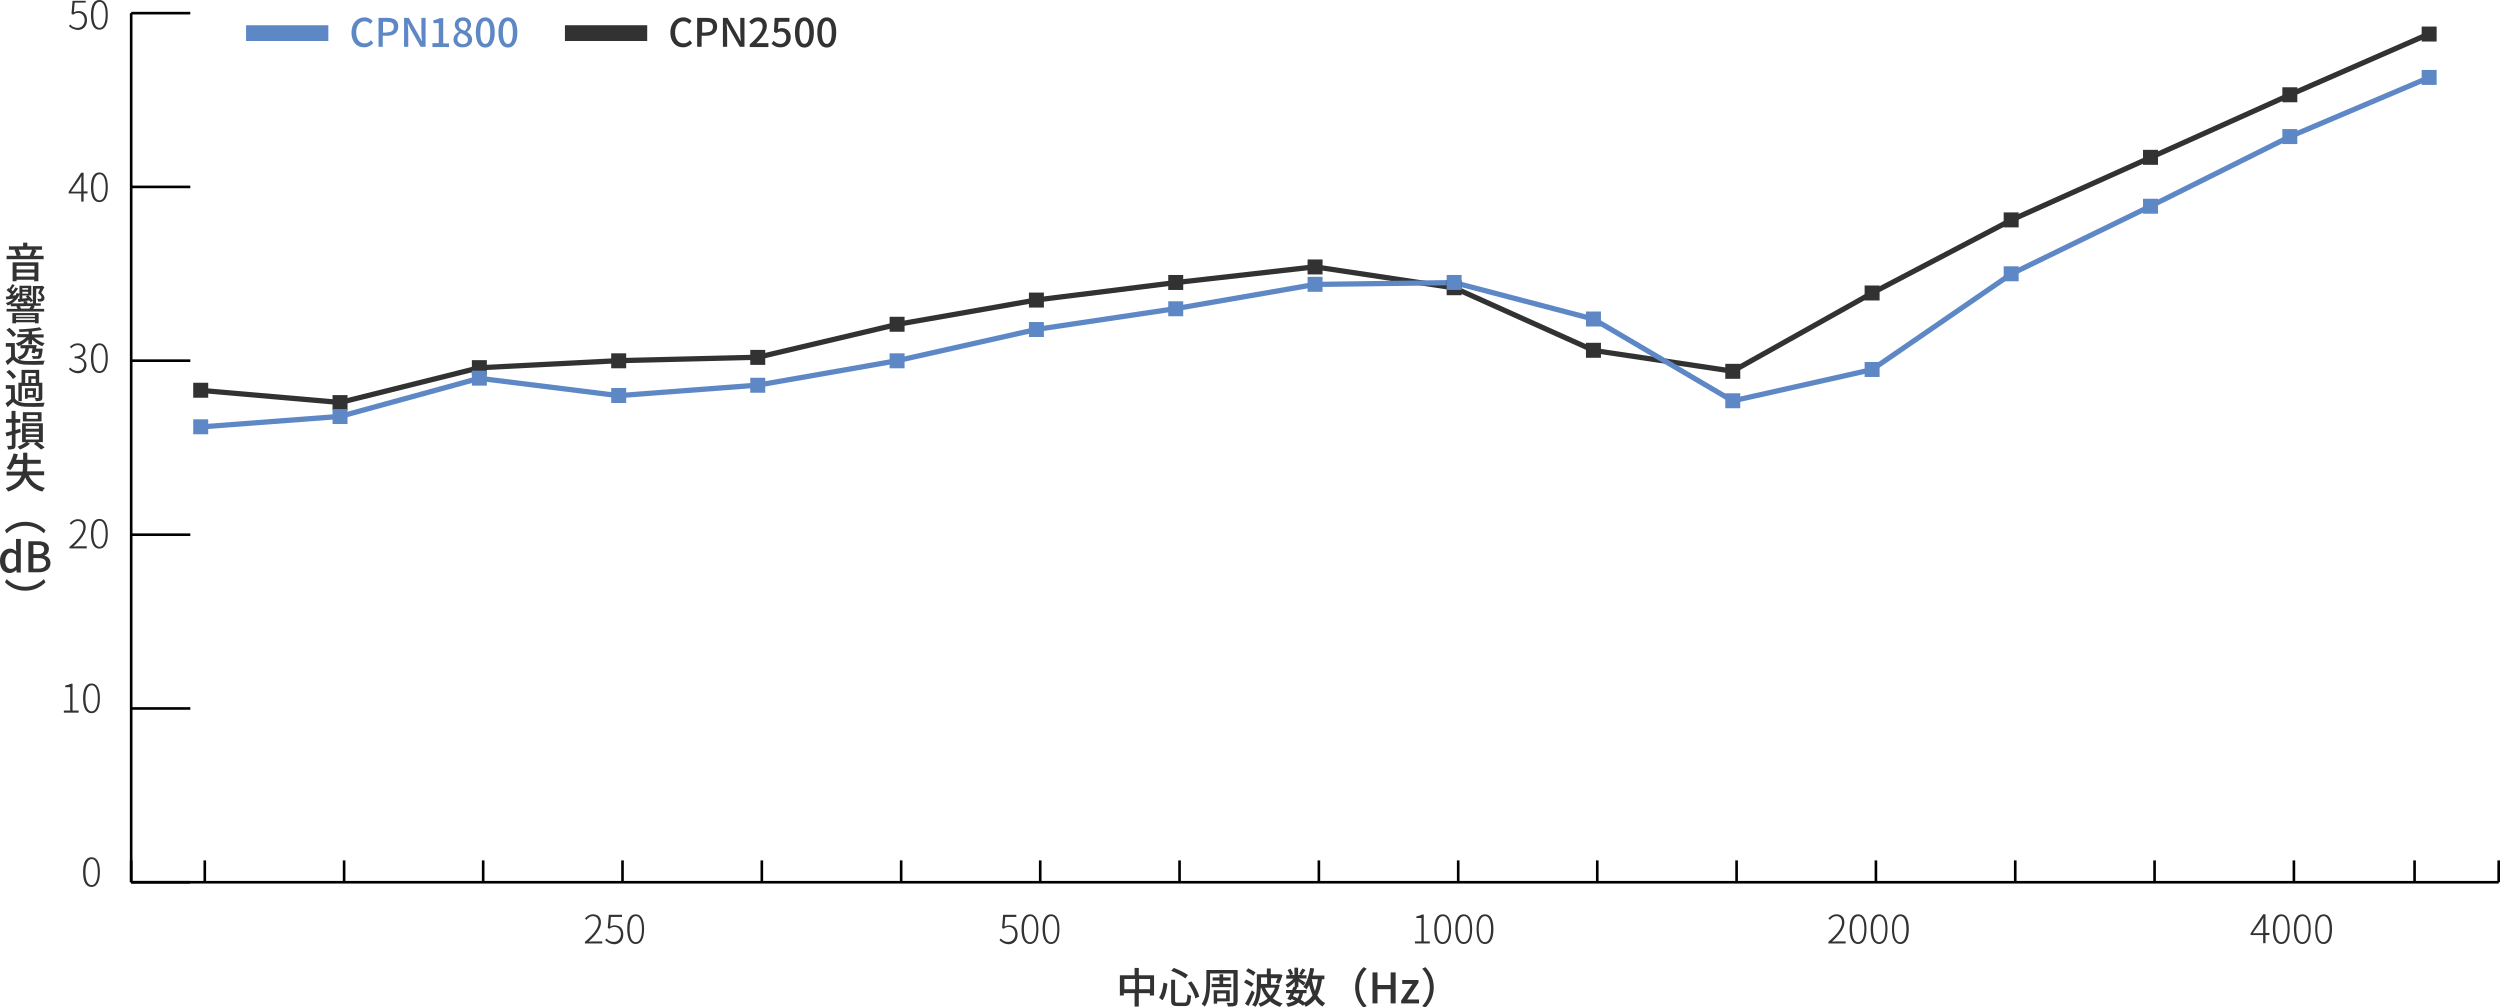 <?xml version="1.0" encoding="utf-8"?>
<!-- Generator: Adobe Illustrator 24.2.3, SVG Export Plug-In . SVG Version: 6.00 Build 0)  -->
<svg version="1.1" id="レイヤー_1" xmlns="http://www.w3.org/2000/svg" xmlns:xlink="http://www.w3.org/1999/xlink" x="0px"
	 y="0px" width="951px" height="383.2px" viewBox="0 0 951 383.2" style="enable-background:new 0 0 951 383.2;"
	 xml:space="preserve">
<style type="text/css">
	.st0{fill:#323232;}
	.st1{fill:#5E88C5;}
	.st2{fill:none;stroke:#000000;stroke-miterlimit:10;}
	.st3{fill:none;stroke:#323232;stroke-width:2;stroke-linecap:round;stroke-miterlimit:10;}
	.st4{fill:none;stroke:#5E88C5;stroke-width:2;stroke-linecap:round;stroke-miterlimit:10;}
</style>
<g>
	<g>
		<path class="st0" d="M16.6,97.3v1.3H2.5v-1.3h3.8c-0.1-0.6-0.5-1.5-0.8-2.2L6.1,95H3.4v-1.3h5.4v-1.4h1.6v1.4H16V95h-3l0.9,0.3
			c-0.4,0.7-0.8,1.5-1.1,2H16.6z M4.8,99.8h9.8v7.2H13v-0.6H6.3v0.6H4.8V99.8z M6.3,101.1v1.4h6.8v-1.4H6.3z M13.1,105.2v-1.5H6.3
			v1.5H13.1z M7.1,95c0.4,0.7,0.7,1.5,0.8,2.1l-0.8,0.2h4.6l-0.4-0.1c0.3-0.6,0.7-1.5,0.9-2.2H7.1z"/>
		<path class="st0" d="M13.2,116.7c-0.2,0.3-0.4,0.5-0.6,0.8h4.2v1H2.5v-1h4.2c-0.1-0.3-0.3-0.6-0.5-0.8l0.4-0.2H4.1v-0.8
			c-0.4,0.2-0.8,0.4-1.2,0.5c-0.1-0.3-0.5-0.7-0.7-0.9c1.2-0.4,2.2-0.9,2.9-1.7c-0.9,0.1-1.9,0.2-2.7,0.3l-0.2-1.1
			c0.4,0,0.8,0,1.2-0.1c0.3-0.3,0.5-0.6,0.8-0.9c-0.5-0.5-1.2-1-1.7-1.4l0.7-0.8c0.1,0.1,0.2,0.2,0.4,0.2c0.4-0.5,0.8-1.2,1-1.7
			l1,0.4c-0.4,0.6-0.9,1.2-1.3,1.8c0.2,0.2,0.4,0.3,0.6,0.5c0.4-0.5,0.7-1,1-1.5l1,0.5c-0.6,0.8-1.4,1.8-2.1,2.6l1.2-0.1
			c0.1-0.2,0.2-0.5,0.3-0.8l1.2,0.2c-0.5,1.7-1.6,2.8-3,3.7H9v-0.8h1.4v0.8h5.1v0.9h-2.7L13.2,116.7z M4.7,119.1h10v3.9h-1.4v-0.4
			H6.1v0.4H4.7V119.1z M6.1,119.9v0.6h7.2v-0.6H6.1z M13.3,121.7v-0.6H6.1v0.6H13.3z M7.4,113.7v-5h4.5v3.7h-1.1
			c0.7,0.6,1.4,1.4,1.7,2l-0.9,0.6c-0.1-0.2-0.3-0.4-0.4-0.7c-1.5,0.2-3,0.4-4.2,0.6l-0.2-1.1L7.4,113.7z M7.5,116.5
			c0.2,0.3,0.4,0.6,0.5,0.8l-0.3,0.1h3.5c0.2-0.3,0.4-0.7,0.6-1L7.5,116.5L7.5,116.5z M8.5,109.6v0.6h2.2v-0.6H8.5z M8.5,111.7h2.2
			V111H8.5V111.7z M8.5,113.6l1.9-0.2c-0.2-0.2-0.4-0.4-0.6-0.6l0.7-0.4h-2C8.5,112.4,8.5,113.6,8.5,113.6z M13.7,115.4h-1.2v-6.6
			h3.1l0,0h0.2l0.2-0.1l0.9,0.5c-0.4,0.8-0.8,1.5-1.2,2.2c0.8,0.7,1.2,1.3,1.2,1.9s-0.2,1-0.6,1.2c-0.2,0.1-0.5,0.2-0.7,0.2
			c-0.3,0-0.8,0-1.1,0c0-0.3-0.2-0.8-0.4-1c0.4,0,0.7,0,1,0c0.2,0,0.3,0,0.4-0.1c0.2-0.1,0.3-0.3,0.3-0.5c0-0.4-0.4-0.9-1.3-1.6
			c0.3-0.6,0.6-1.2,0.8-1.7h-1.5L13.7,115.4L13.7,115.4z"/>
		<path class="st0" d="M5.7,135.6c0.7,1.1,2,1.6,3.7,1.7c1.8,0.1,5.6,0,7.6-0.1c-0.2,0.3-0.4,1-0.5,1.5c-1.9,0.1-5.3,0.1-7.1,0
			c-2-0.1-3.4-0.7-4.4-1.8c-0.7,0.6-1.4,1.3-2.1,2l-0.8-1.5c0.7-0.4,1.4-1,2.1-1.6v-3.9h-2v-1.4h3.4L5.7,135.6L5.7,135.6z
			 M4.9,128.2c-0.4-0.8-1.5-1.9-2.5-2.7l1.2-0.8c0.9,0.8,2.1,1.8,2.5,2.6L4.9,128.2z M7.8,131.3c-0.3,0.2-0.6,0.3-0.9,0.4
			c-0.2-0.3-0.6-0.8-0.9-1.1c1.5-0.4,3-1.3,4-2.3H6.6v-1.2h4.3v-1c-1.2,0.1-2.4,0.1-3.5,0.2c0-0.3-0.2-0.8-0.3-1
			c2.8-0.1,6.2-0.4,8-0.8l0.9,1c-1.1,0.2-2.4,0.4-3.8,0.6v1.1h4.4v1.2H13c1,0.9,2.5,1.8,4,2.2c-0.3,0.3-0.7,0.8-0.9,1.1
			c-1.4-0.5-2.8-1.5-3.9-2.5v1.8h-1.4v-1.8C10,130,9,130.7,8,131.3h6c-0.1,0.4-0.2,0.9-0.3,1.3h2.5c0,0,0,0.3,0,0.5
			c-0.2,1.8-0.4,2.6-0.7,3c-0.3,0.3-0.6,0.4-1.1,0.4c-0.4,0-1.2,0-1.9,0c0-0.3-0.2-0.8-0.4-1.1c0.7,0.1,1.5,0.1,1.8,0.1
			s0.4,0,0.5-0.1c0.2-0.2,0.3-0.6,0.4-1.6h-1.4c-0.1,0.2-0.1,0.4-0.2,0.6l-1.2-0.2c0.1-0.5,0.3-1.1,0.4-1.7H11
			c-0.3,2.1-1.1,3.6-3.6,4.4c-0.1-0.3-0.5-0.9-0.8-1.1c2.2-0.6,2.8-1.7,3.1-3.3H7.8V131.3z"/>
		<path class="st0" d="M5.7,151.6c0.7,1.1,2,1.6,3.7,1.7c1.8,0.1,5.6,0,7.6-0.1c-0.2,0.3-0.4,1-0.5,1.5c-1.9,0.1-5.3,0.1-7.1,0
			c-2-0.1-3.4-0.7-4.4-1.8c-0.7,0.6-1.4,1.3-2.1,2l-0.8-1.5c0.7-0.4,1.4-1,2.1-1.6v-3.9h-2v-1.4h3.4L5.7,151.6L5.7,151.6z
			 M4.9,144.2c-0.4-0.8-1.5-1.9-2.5-2.7l1.2-0.8c0.9,0.8,2.1,1.8,2.5,2.6L4.9,144.2z M8.3,152.6H7v-7h1.2v-4.9h6.7v4.9h0.6l0,0h0.6
			v5.6c0,0.6-0.1,1-0.6,1.2c-0.4,0.2-1,0.2-1.9,0.2c0-0.4-0.2-0.9-0.4-1.2c0.6,0,1.2,0,1.3,0c0.2,0,0.2,0,0.2-0.2v-4.4H8.3V152.6z
			 M13.6,151.2h-3.1v0.5h-1v-4h4.2L13.6,151.2L13.6,151.2z M9.5,145.7h1.3v-2.6h2.8v-1.2h-4v3.8H9.5z M12.5,148.7h-1.9v1.5h1.9
			V148.7z M13.6,145.7v-1.6h-1.7v1.6H13.6z"/>
		<path class="st0" d="M7.9,164.4c-0.7,0.2-1.3,0.4-2,0.6v4.3c0,0.8-0.2,1.2-0.6,1.4c-0.5,0.2-1.2,0.3-2.2,0.3
			c-0.1-0.4-0.2-1-0.4-1.4c0.7,0,1.3,0,1.5,0s0.3-0.1,0.3-0.3v-3.9l-2,0.6l-0.4-1.4c0.7-0.2,1.5-0.4,2.4-0.6v-3.2H2.3v-1.4h2.1v-3.1
			h1.5v3.1h1.8v1.4H5.9v2.8c0.6-0.2,1.2-0.3,1.8-0.5L7.9,164.4z M14.3,168.2c1,0.6,2.1,1.4,2.7,2l-1.4,0.8c-0.6-0.6-1.7-1.5-2.7-2.1
			l0.8-0.7h-3.3l1,0.6c-0.9,0.8-2.5,1.7-3.8,2.2c-0.2-0.3-0.7-0.8-0.9-1.1c1.1-0.4,2.4-1.1,3.2-1.7H8.4V161h7.9v7.2H14.3z
			 M15.9,160.3H8.7v-3.5h7.1v3.5H15.9z M9.8,163.1h5v-1h-5V163.1z M9.8,165.2h5v-1h-5V165.2z M9.8,167.2h5v-1h-5V167.2z M14.4,157.9
			h-4.3v1.4h4.3V157.9z"/>
		<path class="st0" d="M10.9,180.8c1.1,2.4,3.1,4.1,6.2,4.8c-0.3,0.3-0.8,1-1,1.4c-3.2-0.8-5.2-2.6-6.5-5.4
			c-0.8,2.2-2.6,4.1-6.5,5.4c-0.2-0.4-0.6-1-0.9-1.3c3.6-1.2,5.3-2.9,6-4.8H2.5v-1.5h6.1c0.1-0.7,0.1-1.4,0.1-2.1v-0.8H5.4
			c-0.4,0.9-0.9,1.7-1.5,2.3c-0.3-0.2-1-0.6-1.4-0.8c1.2-1.3,2.1-3.4,2.7-5.5l1.6,0.3c-0.2,0.7-0.4,1.4-0.7,2.1h2.7v-2.7h1.6v2.7
			h5.1v1.5h-5.1v0.8c0,0.7,0,1.4-0.1,2.1h6.5v1.5H10.9z"/>
		<path class="st0" d="M9.6,198.5c3.2,0,5.8,1.3,7.7,3.2l-0.6,1.2c-1.8-1.7-4.1-2.9-7.1-2.9c-2.9,0-5.3,1.2-7.1,2.9l-0.6-1.2
			C3.8,199.9,6.3,198.5,9.6,198.5z"/>
		<path class="st0" d="M0,213.3c0-2.9,1.8-4.6,3.8-4.6c1,0,1.6,0.4,2.4,1l-0.1-1.5V205h1.8v12.8H6.4l-0.2-1l0,0
			c-0.7,0.7-1.6,1.2-2.6,1.2C1.4,217.9,0,216.2,0,213.3z M6.1,215.3V211c-0.7-0.6-1.3-0.8-1.9-0.8c-1.2,0-2.2,1.2-2.2,3.1
			c0,2,0.8,3.1,2.2,3.1C4.8,216.4,5.4,216.1,6.1,215.3z"/>
		<path class="st0" d="M10.8,205.9h3.6c2.4,0,4.2,0.8,4.2,2.9c0,1.1-0.6,2.2-1.7,2.5v0.1c1.3,0.3,2.3,1.2,2.3,2.8
			c0,2.3-1.9,3.5-4.5,3.5h-3.9C10.8,217.7,10.8,205.9,10.8,205.9z M14.3,210.8c1.8,0,2.5-0.7,2.5-1.8c0-1.2-0.8-1.7-2.5-1.7h-1.6
			v3.5H14.3z M14.6,216.3c1.8,0,2.9-0.7,2.9-2.1c0-1.3-1-1.9-2.9-1.9h-1.9v4H14.6z"/>
		<path class="st0" d="M9.6,224.7c-3.2,0-5.8-1.3-7.7-3.2l0.6-1.2c1.8,1.7,4.1,2.9,7.1,2.9c2.9,0,5.3-1.2,7.1-2.9l0.6,1.2
			C15.4,223.4,12.8,224.7,9.6,224.7z"/>
	</g>
</g>
<g>
	<path class="st0" d="M439,371v7.7h-1.6v-0.9h-4.2v5.1h-1.6v-5.1h-4.1v0.9H426V371h5.6v-2.8h1.6v2.8H439z M431.8,376.3v-3.9h-4.1
		v3.9H431.8z M437.5,376.3v-3.9h-4.2v3.9H437.5z"/>
	<path class="st0" d="M444.1,374.2c-0.3,2.2-0.7,4.7-1.9,6.3l-1.3-1c1-1.4,1.5-3.5,1.7-5.7L444.1,374.2z M447,372.7v7.8
		c0,0.7,0.1,0.9,1,0.9h2.6c0.8,0,1-0.5,1.1-3.2c0.4,0.3,1,0.5,1.4,0.6c-0.2,3-0.6,3.9-2.4,3.9h-2.8c-1.9,0-2.4-0.5-2.4-2.2v-7.8
		L447,372.7L447,372.7z M446.5,368.2c1.9,0.7,4.2,1.8,5.4,2.7l-1,1.3c-1.2-1-3.5-2.2-5.4-2.9L446.5,368.2z M453.2,373.3
		c1.4,1.8,2.6,4.2,3,5.8l-1.5,0.7c-0.3-1.7-1.5-4.1-2.8-5.9L453.2,373.3z"/>
	<path class="st0" d="M470.7,381.1c0,0.8-0.2,1.3-0.8,1.5c-0.5,0.2-1.4,0.3-2.8,0.3c0-0.4-0.3-1-0.5-1.4c0.9,0,1.9,0,2.2,0
		c0.3,0,0.4-0.1,0.4-0.4v-10.8h-8.9v3.9c0,2.6-0.3,6.3-2,8.7c-0.3-0.3-0.9-0.8-1.2-1c1.6-2.2,1.8-5.4,1.8-7.8V369h11.9v12.1H470.7z
		 M463.9,374.4V373h-2.6v-1.2h2.6v-1.2h1.4v1.2h2.8v1.2h-2.8v1.3h3.1v1.2h-7.5v-1.2h3V374.4z M463,380.9v0.9h-1.3v-5.1h6.1v4.2H463z
		 M463,377.9v1.9h3.4v-1.9H463z"/>
	<path class="st0" d="M476,375.4c-0.6-0.5-1.9-1.2-2.8-1.7l0.8-1.1c0.9,0.4,2.2,1.1,2.9,1.6L476,375.4z M477.3,377.6
		c-0.7,1.7-1.6,3.6-2.4,5.1l-1.3-0.9c0.8-1.2,1.8-3.3,2.6-5.1L477.3,377.6z M476.8,371.2c-0.6-0.5-1.8-1.3-2.8-1.8l0.8-1.1
		c0.9,0.4,2.2,1.2,2.8,1.6L476.8,371.2z M486.8,374.7c-0.5,2.1-1.4,3.7-2.6,5.1c1.1,0.8,2.3,1.5,3.7,1.9c-0.3,0.3-0.8,0.9-1,1.3
		c-1.5-0.5-2.7-1.2-3.8-2.1c-1.1,0.9-2.3,1.6-3.6,2.1c-0.2-0.4-0.6-1-0.9-1.2c1.3-0.4,2.5-1.1,3.6-1.9c-1-1.2-1.8-2.5-2.4-4.1h-0.2
		c-0.1,2.4-0.5,5.2-2,7.2c-0.3-0.2-0.9-0.6-1.3-0.7c1.7-2.2,1.8-5.4,1.8-7.7v-4h3.8v-2.2h1.5v2.2h3.1h0.3l1.1,0.3
		c-0.4,1.2-0.9,2.5-1.3,3.3l-1.3-0.4c0.2-0.5,0.4-1.1,0.7-1.7h-2.5v2.5h2.2l0.3-0.1L486.8,374.7z M479.7,371.8v2.5h2.3v-2.5H479.7z
		 M481.2,375.7c0.5,1.2,1.2,2.2,2,3.1c0.8-0.9,1.4-1.9,1.8-3.1H481.2z"/>
	<path class="st0" d="M502.9,372.5c-0.4,2.5-0.9,4.5-1.8,6.2c0.8,1.2,1.7,2.2,3,2.9c-0.3,0.3-0.8,0.9-1,1.3
		c-1.2-0.7-2.1-1.6-2.8-2.8c-0.9,1.2-2.1,2.1-3.6,2.9c-0.1-0.2-0.3-0.6-0.6-0.9l-0.5,0.5c-0.4-0.4-1-0.8-1.7-1.2
		c-0.9,0.8-2.2,1.3-4,1.6c-0.1-0.4-0.4-1-0.7-1.3c1.5-0.2,2.5-0.6,3.4-1.1c-0.4-0.2-0.9-0.4-1.3-0.6l-0.3,0.5l-1.3-0.5
		c0.4-0.6,0.8-1.4,1.2-2.2h-1.7v-1.2h2.3c0.2-0.4,0.4-0.9,0.6-1.3l0.4,0.1v-1.9c-0.8,0.9-1.8,1.7-2.7,2.2c-0.2-0.3-0.5-0.8-0.8-1.1
		c1.1-0.5,2.2-1.4,3-2.3h-2.7V371h1.4c-0.1-0.6-0.5-1.4-0.9-2l1.1-0.5c0.4,0.6,0.9,1.5,1,2l-1,0.4h1.5v-2.8h1.4v2.8h1.2l-0.8-0.4
		c0.4-0.6,0.9-1.5,1.2-2.1l1.2,0.6c-0.5,0.7-1,1.5-1.4,2h1.8v1.2h-3c0.8,0.4,2.2,1.3,2.6,1.6l-0.8,1.1c-0.4-0.4-1.2-1-1.9-1.6v2.2
		h-0.7l0.3,0.1c-0.1,0.3-0.3,0.6-0.5,1h4v1.2h-1.3c-0.2,1-0.5,1.8-0.9,2.5c0.6,0.3,1.1,0.7,1.5,1c1.3-0.7,2.3-1.6,3-2.7
		c-0.5-1.2-0.9-2.4-1.3-3.9c-0.3,0.6-0.7,1.2-1,1.7c-0.2-0.3-0.9-0.8-1.2-1c1.3-1.7,2.2-4.4,2.6-7.2l1.5,0.2
		c-0.1,0.9-0.3,1.8-0.6,2.7h4.5v1.4L502.9,372.5L502.9,372.5z M492.4,377.8c-0.2,0.4-0.4,0.7-0.6,1.1c0.6,0.2,1.2,0.5,1.7,0.8
		c0.4-0.5,0.6-1.1,0.8-1.8h-1.9V377.8z M499,372.5c0.3,1.6,0.7,3.2,1.2,4.5c0.5-1.3,0.9-2.8,1.1-4.5H499z"/>
	<path class="st0" d="M515.5,375.6c0-3.3,1.3-5.8,3.2-7.7l1.2,0.6c-1.7,1.8-2.9,4.1-2.9,7.1c0,2.9,1.2,5.3,2.9,7.1l-1.2,0.6
		C516.8,381.4,515.5,378.8,515.5,375.6z"/>
	<path class="st0" d="M522.1,369.9h1.9v4.8h5v-4.8h1.9v11.8H529v-5.4h-5v5.4h-1.9V369.9z"/>
	<path class="st0" d="M533,380.6l4.3-6.3h-3.9v-1.5h6.2v1l-4.3,6.4h4.5v1.5H533V380.6z"/>
	<path class="st0" d="M545.4,375.6c0,3.2-1.3,5.8-3.2,7.7l-1.2-0.6c1.7-1.8,2.9-4.1,2.9-7.1c0-2.9-1.2-5.3-2.9-7.1l1.2-0.6
		C544,369.7,545.4,372.3,545.4,375.6z"/>
</g>
<g>
	<g>
		<path class="st0" d="M222.5,358.3c3.7-3.2,5.2-5.4,5.2-7.4c0-1.4-0.7-2.4-2.2-2.4c-0.9,0-1.8,0.6-2.4,1.4l-0.6-0.5
			c0.8-0.9,1.8-1.6,3.1-1.6c1.9,0,3,1.2,3,3.1c0,2.3-1.8,4.6-4.7,7.3c0.6,0,1.2-0.1,1.8-0.1h3.4v0.8h-6.6V358.3z"/>
		<path class="st0" d="M230.2,357.6l0.5-0.6c0.6,0.7,1.4,1.3,2.9,1.3c1.4,0,2.6-1.2,2.6-2.9c0-1.7-1-2.8-2.5-2.8
			c-0.8,0-1.3,0.3-1.9,0.7l-0.6-0.3l0.4-5h5v0.8h-4.2l-0.3,3.7c0.5-0.3,1.1-0.5,1.8-0.5c1.8,0,3.2,1.1,3.2,3.5s-1.7,3.7-3.4,3.7
			C231.9,359.1,230.9,358.3,230.2,357.6z"/>
		<path class="st0" d="M238.6,353.4c0-3.8,1.2-5.6,3.2-5.6s3.2,1.8,3.2,5.6c0,3.8-1.2,5.7-3.2,5.7
			C239.9,359.1,238.6,357.2,238.6,353.4z M244.2,353.4c0-3.3-0.9-4.9-2.3-4.9c-1.4,0-2.4,1.6-2.4,4.9s0.9,5,2.4,5
			C243.3,358.3,244.2,356.7,244.2,353.4z"/>
	</g>
</g>
<g>
	<g>
		<path class="st0" d="M380.2,357.6l0.5-0.6c0.6,0.7,1.4,1.3,2.9,1.3c1.4,0,2.6-1.2,2.6-2.9c0-1.7-1-2.8-2.5-2.8
			c-0.8,0-1.3,0.3-1.9,0.7l-0.6-0.3l0.4-5h5v0.8h-4.2l-0.3,3.7c0.5-0.3,1.1-0.5,1.8-0.5c1.8,0,3.2,1.1,3.2,3.5s-1.7,3.7-3.4,3.7
			C381.9,359.1,380.9,358.3,380.2,357.6z"/>
		<path class="st0" d="M388.6,353.4c0-3.8,1.2-5.6,3.2-5.6s3.2,1.8,3.2,5.6c0,3.8-1.2,5.7-3.2,5.7
			C389.8,359.1,388.6,357.2,388.6,353.4z M394.2,353.4c0-3.3-0.9-4.9-2.3-4.9s-2.4,1.6-2.4,4.9s0.9,5,2.4,5
			C393.3,358.3,394.2,356.7,394.2,353.4z"/>
		<path class="st0" d="M396.6,353.4c0-3.8,1.2-5.6,3.2-5.6s3.2,1.8,3.2,5.6c0,3.8-1.2,5.7-3.2,5.7
			C397.9,359.1,396.6,357.2,396.6,353.4z M402.2,353.4c0-3.3-0.9-4.9-2.3-4.9s-2.4,1.6-2.4,4.9s0.9,5,2.4,5
			C401.3,358.3,402.2,356.7,402.2,353.4z"/>
	</g>
</g>
<g>
	<g>
		<path class="st0" d="M538.2,358.1h2.5v-8.9h-1.9v-0.6c0.9-0.2,1.6-0.4,2.1-0.7h0.7v10.2h2.3v0.8h-5.6L538.2,358.1L538.2,358.1z"/>
		<path class="st0" d="M545.6,353.4c0-3.8,1.2-5.6,3.2-5.6s3.2,1.8,3.2,5.6c0,3.8-1.2,5.7-3.2,5.7S545.6,357.2,545.6,353.4z
			 M551.2,353.4c0-3.3-0.9-4.9-2.3-4.9c-1.4,0-2.4,1.6-2.4,4.9s0.9,5,2.4,5C550.2,358.3,551.2,356.7,551.2,353.4z"/>
		<path class="st0" d="M553.6,353.4c0-3.8,1.2-5.6,3.2-5.6s3.2,1.8,3.2,5.6c0,3.8-1.2,5.7-3.2,5.7
			C554.9,359.1,553.6,357.2,553.6,353.4z M559.2,353.4c0-3.3-0.9-4.9-2.3-4.9c-1.4,0-2.4,1.6-2.4,4.9s0.9,5,2.4,5
			C558.3,358.3,559.2,356.7,559.2,353.4z"/>
		<path class="st0" d="M561.7,353.4c0-3.8,1.2-5.6,3.2-5.6s3.2,1.8,3.2,5.6c0,3.8-1.2,5.7-3.2,5.7S561.7,357.2,561.7,353.4z
			 M567.2,353.4c0-3.3-0.9-4.9-2.3-4.9c-1.4,0-2.4,1.6-2.4,4.9s0.9,5,2.4,5C566.3,358.3,567.2,356.7,567.2,353.4z"/>
	</g>
</g>
<g>
	<g>
		<path class="st0" d="M695.5,358.3c3.7-3.2,5.2-5.4,5.2-7.4c0-1.4-0.7-2.4-2.2-2.4c-0.9,0-1.8,0.6-2.4,1.4l-0.6-0.5
			c0.8-0.9,1.8-1.6,3.1-1.6c1.9,0,3,1.2,3,3.1c0,2.3-1.8,4.6-4.7,7.3c0.6,0,1.2-0.1,1.8-0.1h3.4v0.8h-6.6V358.3z"/>
		<path class="st0" d="M703.6,353.4c0-3.8,1.2-5.6,3.2-5.6s3.2,1.8,3.2,5.6c0,3.8-1.2,5.7-3.2,5.7S703.6,357.2,703.6,353.4z
			 M709.2,353.4c0-3.3-0.9-4.9-2.3-4.9c-1.4,0-2.4,1.6-2.4,4.9s0.9,5,2.4,5C708.2,358.3,709.2,356.7,709.2,353.4z"/>
		<path class="st0" d="M711.6,353.4c0-3.8,1.2-5.6,3.2-5.6s3.2,1.8,3.2,5.6c0,3.8-1.2,5.7-3.2,5.7
			C712.9,359.1,711.6,357.2,711.6,353.4z M717.2,353.4c0-3.3-0.9-4.9-2.3-4.9c-1.4,0-2.4,1.6-2.4,4.9s0.9,5,2.4,5
			C716.3,358.3,717.2,356.7,717.2,353.4z"/>
		<path class="st0" d="M719.7,353.4c0-3.8,1.2-5.6,3.2-5.6s3.2,1.8,3.2,5.6c0,3.8-1.2,5.7-3.2,5.7S719.7,357.2,719.7,353.4z
			 M725.2,353.4c0-3.3-0.9-4.9-2.3-4.9c-1.4,0-2.4,1.6-2.4,4.9s0.9,5,2.4,5C724.3,358.3,725.2,356.7,725.2,353.4z"/>
	</g>
</g>
<g>
	<g>
		<path class="st0" d="M863.3,355.7h-1.5v3.1h-0.9v-3.1h-4.8v-0.6l4.8-7.3h0.9v7.1h1.5V355.7z M860.9,355v-4c0-0.5,0-1.3,0.1-1.8
			h-0.1c-0.3,0.5-0.6,1-0.9,1.5l-3,4.3H860.9z"/>
		<path class="st0" d="M864.6,353.4c0-3.8,1.2-5.6,3.2-5.6s3.2,1.8,3.2,5.6c0,3.8-1.2,5.7-3.2,5.7S864.6,357.2,864.6,353.4z
			 M870.2,353.4c0-3.3-0.9-4.9-2.3-4.9c-1.4,0-2.4,1.6-2.4,4.9s0.9,5,2.4,5C869.2,358.3,870.2,356.7,870.2,353.4z"/>
		<path class="st0" d="M872.6,353.4c0-3.8,1.2-5.6,3.2-5.6s3.2,1.8,3.2,5.6c0,3.8-1.2,5.7-3.2,5.7
			C873.9,359.1,872.6,357.2,872.6,353.4z M878.2,353.4c0-3.3-0.9-4.9-2.3-4.9c-1.4,0-2.4,1.6-2.4,4.9s0.9,5,2.4,5
			C877.3,358.3,878.2,356.7,878.2,353.4z"/>
		<path class="st0" d="M880.7,353.4c0-3.8,1.2-5.6,3.2-5.6s3.2,1.8,3.2,5.6c0,3.8-1.2,5.7-3.2,5.7S880.7,357.2,880.7,353.4z
			 M886.2,353.4c0-3.3-0.9-4.9-2.3-4.9c-1.4,0-2.4,1.6-2.4,4.9s0.9,5,2.4,5C885.3,358.3,886.2,356.7,886.2,353.4z"/>
	</g>
</g>
<rect x="93.6" y="9.6" class="st1" width="31.3" height="6"/>
<g>
	<path class="st1" d="M133.7,12.4c0-3.6,2.2-5.8,5-5.8c1.4,0,2.5,0.7,3.1,1.4l-0.9,1.1c-0.6-0.6-1.3-1-2.2-1c-1.9,0-3.2,1.6-3.2,4.2
		s1.2,4.2,3.2,4.2c1,0,1.8-0.4,2.4-1.2l0.9,1.1c-0.9,1-2,1.6-3.4,1.6C135.8,18.1,133.7,16,133.7,12.4z"/>
	<path class="st1" d="M144,6.8h3.3c2.5,0,4.2,0.8,4.2,3.3c0,2.4-1.8,3.5-4.2,3.5h-1.7v4.2H144V6.8z M147.2,12.3
		c1.8,0,2.6-0.7,2.6-2.1c0-1.5-0.9-1.9-2.7-1.9h-1.4v4.1h1.5V12.3z"/>
	<path class="st1" d="M153.7,6.8h1.8l3.7,6.5l1.2,2.3h0.1c-0.1-1.1-0.2-2.5-0.2-3.7V6.8h1.6v11H160l-3.7-6.5L155.2,9h-0.1
		c0.1,1.1,0.2,2.4,0.2,3.6v5.2h-1.6L153.7,6.8L153.7,6.8z"/>
	<path class="st1" d="M164.5,16.4h2.4V8.8h-2V7.7c1-0.2,1.8-0.5,2.4-0.8h1.3v9.6h2.2v1.4h-6.3L164.5,16.4L164.5,16.4z"/>
	<path class="st1" d="M172.5,15.1c0-1.5,1-2.4,2-3V12c-0.8-0.6-1.5-1.4-1.5-2.6c0-1.7,1.3-2.8,3.1-2.8c1.9,0,3.1,1.2,3.1,2.9
		c0,1.1-0.8,2.1-1.5,2.6v0.1c1,0.6,1.9,1.4,1.9,2.9c0,1.6-1.4,2.9-3.6,2.9C174,18.1,172.5,16.8,172.5,15.1z M178,15.1
		c0-1.3-1.2-1.9-2.7-2.5c-0.8,0.5-1.3,1.3-1.3,2.3c0,1.1,0.9,1.9,2.1,1.9C177.2,16.8,178,16.2,178,15.1z M177.8,9.7
		c0-1-0.6-1.8-1.7-1.8c-0.9,0-1.6,0.6-1.6,1.6c0,1.2,1,1.8,2.3,2.2C177.5,11.1,177.8,10.4,177.8,9.7z"/>
	<path class="st1" d="M181,12.3c0-3.8,1.4-5.7,3.6-5.7c2.2,0,3.6,1.9,3.6,5.7s-1.4,5.8-3.6,5.8S181,16.1,181,12.3z M186.5,12.3
		c0-3.2-0.8-4.3-1.9-4.3s-1.9,1.2-1.9,4.3c0,3.2,0.8,4.4,1.9,4.4S186.5,15.5,186.5,12.3z"/>
	<path class="st1" d="M189.6,12.3c0-3.8,1.4-5.7,3.6-5.7c2.2,0,3.6,1.9,3.6,5.7s-1.4,5.8-3.6,5.8S189.6,16.1,189.6,12.3z
		 M195.1,12.3c0-3.2-0.8-4.3-1.9-4.3s-1.9,1.2-1.9,4.3c0,3.2,0.8,4.4,1.9,4.4S195.1,15.5,195.1,12.3z"/>
</g>
<rect x="214.9" y="9.6" class="st0" width="31.3" height="6"/>
<g>
	<path class="st0" d="M255,12.4c0-3.6,2.2-5.8,5-5.8c1.4,0,2.5,0.7,3.1,1.4l-0.9,1.1c-0.6-0.6-1.3-1-2.2-1c-1.9,0-3.2,1.6-3.2,4.2
		s1.2,4.2,3.2,4.2c1,0,1.8-0.4,2.4-1.2l0.9,1.1c-0.9,1-2,1.6-3.4,1.6C257.2,18.1,255,16,255,12.4z"/>
	<path class="st0" d="M265.3,6.8h3.3c2.5,0,4.2,0.8,4.2,3.3c0,2.4-1.8,3.5-4.2,3.5h-1.7v4.2h-1.7v-11H265.3z M268.6,12.3
		c1.8,0,2.6-0.7,2.6-2.1c0-1.5-0.9-1.9-2.7-1.9h-1.4v4.1h1.5V12.3z"/>
	<path class="st0" d="M275,6.8h1.8l3.7,6.5l1.2,2.3h0.1c-0.1-1.1-0.2-2.5-0.2-3.7V6.8h1.6v11h-1.8l-3.7-6.5L276.5,9h-0.1
		c0.1,1.1,0.2,2.4,0.2,3.6v5.2H275V6.8z"/>
	<path class="st0" d="M285.2,16.9c3.3-2.9,4.9-5,4.9-6.8c0-1.2-0.6-2-1.9-2c-0.9,0-1.6,0.6-2.2,1.2l-1-1c0.9-1,1.9-1.7,3.4-1.7
		c2,0,3.3,1.3,3.3,3.3c0,2.1-1.7,4.3-4,6.6c0.6-0.1,1.3-0.1,1.8-0.1h2.8v1.5h-7.1L285.2,16.9L285.2,16.9z"/>
	<path class="st0" d="M293.5,16.6l0.8-1.1c0.6,0.6,1.4,1.2,2.6,1.2s2.2-0.9,2.2-2.4S298.3,12,297,12c-0.7,0-1.1,0.2-1.8,0.6
		l-0.8-0.6l0.3-5.2h5.6v1.5h-4.1l-0.3,2.8c0.5-0.2,0.9-0.4,1.5-0.4c1.8,0,3.4,1.1,3.4,3.5S299,18,297.1,18
		C295.4,18.1,294.3,17.4,293.5,16.6z"/>
	<path class="st0" d="M302.4,12.3c0-3.8,1.4-5.7,3.6-5.7s3.6,1.9,3.6,5.7s-1.4,5.8-3.6,5.8S302.4,16.1,302.4,12.3z M307.9,12.3
		c0-3.2-0.8-4.3-1.9-4.3s-1.9,1.2-1.9,4.3c0,3.2,0.8,4.4,1.9,4.4S307.9,15.5,307.9,12.3z"/>
	<path class="st0" d="M310.9,12.3c0-3.8,1.4-5.7,3.6-5.7s3.6,1.9,3.6,5.7s-1.4,5.8-3.6,5.8S310.9,16.1,310.9,12.3z M316.4,12.3
		c0-3.2-0.8-4.3-1.9-4.3s-1.9,1.2-1.9,4.3c0,3.2,0.8,4.4,1.9,4.4S316.4,15.5,316.4,12.3z"/>
</g>
<g>
	<g>
		<line class="st2" x1="49.9" y1="335.6" x2="950.5" y2="335.6"/>
		<g>
			<g>
				<line class="st2" x1="49.9" y1="335.6" x2="49.9" y2="327.3"/>
				<line class="st2" x1="77.9" y1="335.6" x2="77.9" y2="327.3"/>
				<line class="st2" x1="130.9" y1="335.6" x2="130.9" y2="327.3"/>
				<line class="st2" x1="183.8" y1="335.6" x2="183.8" y2="327.3"/>
				<line class="st2" x1="236.8" y1="335.6" x2="236.8" y2="327.3"/>
				<line class="st2" x1="289.8" y1="335.6" x2="289.8" y2="327.3"/>
				<line class="st2" x1="342.8" y1="335.6" x2="342.8" y2="327.3"/>
				<line class="st2" x1="395.7" y1="335.6" x2="395.7" y2="327.3"/>
				<line class="st2" x1="448.7" y1="335.6" x2="448.7" y2="327.3"/>
				<line class="st2" x1="501.7" y1="335.6" x2="501.7" y2="327.3"/>
				<line class="st2" x1="554.7" y1="335.6" x2="554.7" y2="327.3"/>
				<line class="st2" x1="607.6" y1="335.6" x2="607.6" y2="327.3"/>
				<line class="st2" x1="660.6" y1="335.6" x2="660.6" y2="327.3"/>
				<line class="st2" x1="713.6" y1="335.6" x2="713.6" y2="327.3"/>
				<line class="st2" x1="766.6" y1="335.6" x2="766.6" y2="327.3"/>
				<line class="st2" x1="872.6" y1="335.6" x2="872.6" y2="327.3"/>
				<line class="st2" x1="819.6" y1="335.6" x2="819.6" y2="327.3"/>
				<line class="st2" x1="918.5" y1="335.6" x2="918.5" y2="327.3"/>
				<line class="st2" x1="950.5" y1="335.6" x2="950.5" y2="327.3"/>
			</g>
		</g>
	</g>
	<g>
		<line class="st2" x1="49.9" y1="335.6" x2="49.9" y2="5"/>
		<g>
			<g>
				<line class="st2" x1="49.9" y1="335.6" x2="72.4" y2="335.6"/>
				<line class="st2" x1="49.9" y1="269.5" x2="72.4" y2="269.5"/>
				<line class="st2" x1="49.9" y1="203.4" x2="72.4" y2="203.4"/>
				<line class="st2" x1="49.9" y1="137.2" x2="72.4" y2="137.2"/>
				<line class="st2" x1="49.9" y1="71.1" x2="72.4" y2="71.1"/>
				<line class="st2" x1="49.9" y1="5" x2="72.4" y2="5"/>
			</g>
		</g>
	</g>
	<g>
		<g>
			<g>
				<line class="st3" x1="129.4" y1="153.1" x2="76.4" y2="148.5"/>
				<line class="st3" x1="182.3" y1="139.9" x2="129.4" y2="153.1"/>
				<line class="st3" x1="235.3" y1="137.2" x2="182.3" y2="139.9"/>
				<line class="st3" x1="288.3" y1="135.9" x2="235.3" y2="137.2"/>
				<line class="st3" x1="341.3" y1="123.4" x2="288.3" y2="135.9"/>
				<line class="st3" x1="394.3" y1="114.1" x2="341.3" y2="123.4"/>
				<line class="st3" x1="447.2" y1="107.5" x2="394.3" y2="114.1"/>
				<line class="st3" x1="500.2" y1="101.5" x2="447.2" y2="107.5"/>
				<line class="st3" x1="553.2" y1="109.5" x2="500.2" y2="101.5"/>
				<line class="st3" x1="606.2" y1="133.3" x2="553.2" y2="109.5"/>
				<line class="st3" x1="659.1" y1="141.2" x2="606.2" y2="133.3"/>
				<line class="st3" x1="712.1" y1="111.5" x2="659.1" y2="141.2"/>
				<line class="st3" x1="765.1" y1="83.7" x2="712.1" y2="111.5"/>
				<line class="st3" x1="818.1" y1="59.9" x2="765.1" y2="83.7"/>
				<line class="st3" x1="871" y1="36.1" x2="818.1" y2="59.9"/>
				<line class="st3" x1="924" y1="12.9" x2="871" y2="36.1"/>
			</g>
		</g>
		<g>
			<g>
				<line class="st4" x1="129.4" y1="158.4" x2="76.4" y2="162.4"/>
				<line class="st4" x1="182.3" y1="143.9" x2="129.4" y2="158.4"/>
				<line class="st4" x1="235.3" y1="150.5" x2="182.3" y2="143.9"/>
				<line class="st4" x1="288.3" y1="146.5" x2="235.3" y2="150.5"/>
				<line class="st4" x1="341.3" y1="137.2" x2="288.3" y2="146.5"/>
				<line class="st4" x1="394.3" y1="125.3" x2="341.3" y2="137.2"/>
				<line class="st4" x1="447.2" y1="117.4" x2="394.3" y2="125.3"/>
				<line class="st4" x1="500.2" y1="108.2" x2="447.2" y2="117.4"/>
				<line class="st4" x1="553.2" y1="107.5" x2="500.2" y2="108.2"/>
				<line class="st4" x1="606.2" y1="121.4" x2="553.2" y2="107.5"/>
				<line class="st4" x1="659.1" y1="152.5" x2="606.2" y2="121.4"/>
				<line class="st4" x1="712.1" y1="140.6" x2="659.1" y2="152.5"/>
				<line class="st4" x1="765.1" y1="104.2" x2="712.1" y2="140.6"/>
				<line class="st4" x1="818.1" y1="78.4" x2="765.1" y2="104.2"/>
				<line class="st4" x1="871" y1="52" x2="818.1" y2="78.4"/>
				<line class="st4" x1="924" y1="29.5" x2="871" y2="52"/>
			</g>
		</g>
	</g>
	<g>
		<g>
			<g>
				<rect x="73.5" y="145.6" class="st0" width="5.7" height="5.7"/>
				<rect x="126.5" y="150.3" class="st0" width="5.7" height="5.7"/>
				<rect x="179.5" y="137" class="st0" width="5.7" height="5.7"/>
				<rect x="232.5" y="134.4" class="st0" width="5.7" height="5.7"/>
				<rect x="285.4" y="133.1" class="st0" width="5.7" height="5.7"/>
				<rect x="338.4" y="120.5" class="st0" width="5.7" height="5.7"/>
				<rect x="391.4" y="111.3" class="st0" width="5.7" height="5.7"/>
				<rect x="444.4" y="104.6" class="st0" width="5.7" height="5.7"/>
				<rect x="497.4" y="98.7" class="st0" width="5.7" height="5.7"/>
				<rect x="550.3" y="106.6" class="st0" width="5.7" height="5.7"/>
				<rect x="603.3" y="130.4" class="st0" width="5.7" height="5.7"/>
				<rect x="656.3" y="138.4" class="st0" width="5.7" height="5.7"/>
				<rect x="709.3" y="108.6" class="st0" width="5.7" height="5.7"/>
				<rect x="762.2" y="80.8" class="st0" width="5.7" height="5.7"/>
				<rect x="815.2" y="57" class="st0" width="5.7" height="5.7"/>
				<rect x="868.2" y="33.2" class="st0" width="5.7" height="5.7"/>
				<rect x="921.2" y="10.1" class="st0" width="5.7" height="5.7"/>
			</g>
		</g>
		<g>
			<g>
				<rect x="73.5" y="159.5" class="st1" width="5.7" height="5.7"/>
				<rect x="126.5" y="155.6" class="st1" width="5.7" height="5.7"/>
				<rect x="179.5" y="141" class="st1" width="5.7" height="5.7"/>
				<rect x="232.5" y="147.6" class="st1" width="5.7" height="5.7"/>
				<rect x="285.4" y="143.7" class="st1" width="5.7" height="5.7"/>
				<rect x="338.4" y="134.4" class="st1" width="5.7" height="5.7"/>
				<rect x="391.4" y="122.5" class="st1" width="5.7" height="5.7"/>
				<rect x="444.4" y="114.6" class="st1" width="5.7" height="5.7"/>
				<rect x="497.4" y="105.3" class="st1" width="5.7" height="5.7"/>
				<rect x="550.3" y="104.6" class="st1" width="5.7" height="5.7"/>
				<rect x="603.3" y="118.5" class="st1" width="5.7" height="5.7"/>
				<rect x="656.3" y="149.6" class="st1" width="5.7" height="5.7"/>
				<rect x="709.3" y="137.7" class="st1" width="5.7" height="5.7"/>
				<rect x="762.2" y="101.3" class="st1" width="5.7" height="5.7"/>
				<rect x="815.2" y="75.6" class="st1" width="5.7" height="5.7"/>
				<rect x="868.2" y="49.1" class="st1" width="5.7" height="5.7"/>
				<rect x="921.2" y="26.6" class="st1" width="5.7" height="5.7"/>
			</g>
		</g>
	</g>
</g>
<g>
	<g>
		<path class="st0" d="M31.6,331.7c0-3.8,1.2-5.6,3.2-5.6s3.2,1.8,3.2,5.6c0,3.8-1.2,5.7-3.2,5.7C32.8,337.4,31.6,335.6,31.6,331.7z
			 M37.2,331.7c0-3.3-0.9-4.9-2.3-4.9c-1.4,0-2.4,1.6-2.4,4.9s0.9,5,2.4,5C36.2,336.7,37.2,335,37.2,331.7z"/>
	</g>
	<g>
		<path class="st0" d="M24.2,270.3h2.5v-8.9h-1.9v-0.6c0.9-0.2,1.6-0.4,2.1-0.7h0.7v10.2h2.3v0.8h-5.6v-0.8H24.2z"/>
		<path class="st0" d="M31.6,265.6c0-3.8,1.2-5.6,3.2-5.6s3.2,1.8,3.2,5.6c0,3.8-1.2,5.7-3.2,5.7C32.8,271.3,31.6,269.4,31.6,265.6z
			 M37.2,265.6c0-3.3-0.9-4.9-2.3-4.9c-1.4,0-2.4,1.6-2.4,4.9s0.9,5,2.4,5C36.2,270.6,37.2,268.9,37.2,265.6z"/>
	</g>
	<g>
		<path class="st0" d="M26.5,208c3.7-3.2,5.2-5.4,5.2-7.4c0-1.4-0.7-2.4-2.2-2.4c-0.9,0-1.8,0.6-2.4,1.4l-0.6-0.5
			c0.8-0.9,1.8-1.6,3.1-1.6c1.9,0,3,1.2,3,3.1c0,2.3-1.8,4.6-4.7,7.3c0.6,0,1.2-0.1,1.8-0.1H33v0.8h-6.6V208H26.5z"/>
		<path class="st0" d="M34.6,203c0-3.8,1.2-5.6,3.2-5.6s3.2,1.8,3.2,5.6s-1.2,5.7-3.2,5.7S34.6,206.8,34.6,203z M40.2,203
			c0-3.3-0.9-4.9-2.3-4.9c-1.4,0-2.4,1.6-2.4,4.9c0,3.3,0.9,5,2.4,5C39.2,208,40.2,206.3,40.2,203z"/>
	</g>
	<g>
		<path class="st0" d="M26.2,140.4l0.5-0.6c0.6,0.7,1.5,1.3,2.9,1.3s2.4-0.9,2.4-2.3c0-1.5-1-2.5-3.6-2.5v-0.7c2.4,0,3.2-1,3.2-2.3
			c0-1.2-0.8-2-2.1-2c-0.9,0-1.8,0.5-2.4,1.2l-0.5-0.6c0.8-0.7,1.7-1.3,2.9-1.3c1.7,0,3,1,3,2.7c0,1.4-0.8,2.3-2,2.7v0.1
			c1.3,0.3,2.4,1.3,2.4,2.8c0,1.9-1.4,3.1-3.3,3.1C28,141.9,26.9,141.1,26.2,140.4z"/>
		<path class="st0" d="M34.6,136.2c0-3.8,1.2-5.6,3.2-5.6s3.2,1.8,3.2,5.6s-1.2,5.7-3.2,5.7S34.6,140,34.6,136.2z M40.2,136.2
			c0-3.3-0.9-4.9-2.3-4.9c-1.4,0-2.4,1.6-2.4,4.9c0,3.3,0.9,5,2.4,5C39.2,141.2,40.2,139.5,40.2,136.2z"/>
	</g>
	<g>
		<path class="st0" d="M33.3,73.6h-1.5v3.1h-0.9v-3.1h-4.8V73l4.8-7.3h0.9v7.1h1.5C33.3,72.8,33.3,73.6,33.3,73.6z M30.9,72.9v-4
			c0-0.5,0-1.3,0.1-1.8h-0.1c-0.3,0.5-0.6,1-0.9,1.5l-3,4.3H30.9z"/>
		<path class="st0" d="M34.6,71.2c0-3.8,1.2-5.6,3.2-5.6s3.2,1.8,3.2,5.6c0,3.8-1.2,5.7-3.2,5.7C35.8,76.9,34.6,75.1,34.6,71.2z
			 M40.2,71.2c0-3.3-0.9-4.9-2.3-4.9c-1.4,0-2.4,1.6-2.4,4.9s0.9,5,2.4,5C39.2,76.2,40.2,74.6,40.2,71.2z"/>
	</g>
	<g>
		<path class="st0" d="M26.2,9.9l0.5-0.6c0.6,0.7,1.4,1.3,2.9,1.3c1.4,0,2.6-1.2,2.6-2.9s-1-2.8-2.5-2.8c-0.8,0-1.3,0.3-1.9,0.7
			l-0.6-0.3l0.4-5h5V1h-4.2l-0.3,3.7c0.5-0.3,1.1-0.5,1.8-0.5c1.8,0,3.2,1.1,3.2,3.5s-1.7,3.7-3.4,3.7C27.9,11.3,26.9,10.6,26.2,9.9
			z"/>
		<path class="st0" d="M34.6,5.6c0-3.8,1.2-5.6,3.2-5.6S41,1.8,41,5.6s-1.2,5.7-3.2,5.7C35.8,11.3,34.6,9.5,34.6,5.6z M40.2,5.6
			c0-3.3-0.9-4.9-2.3-4.9c-1.4,0-2.4,1.6-2.4,4.9s0.9,5,2.4,5C39.2,10.6,40.2,8.9,40.2,5.6z"/>
	</g>
</g>
</svg>
